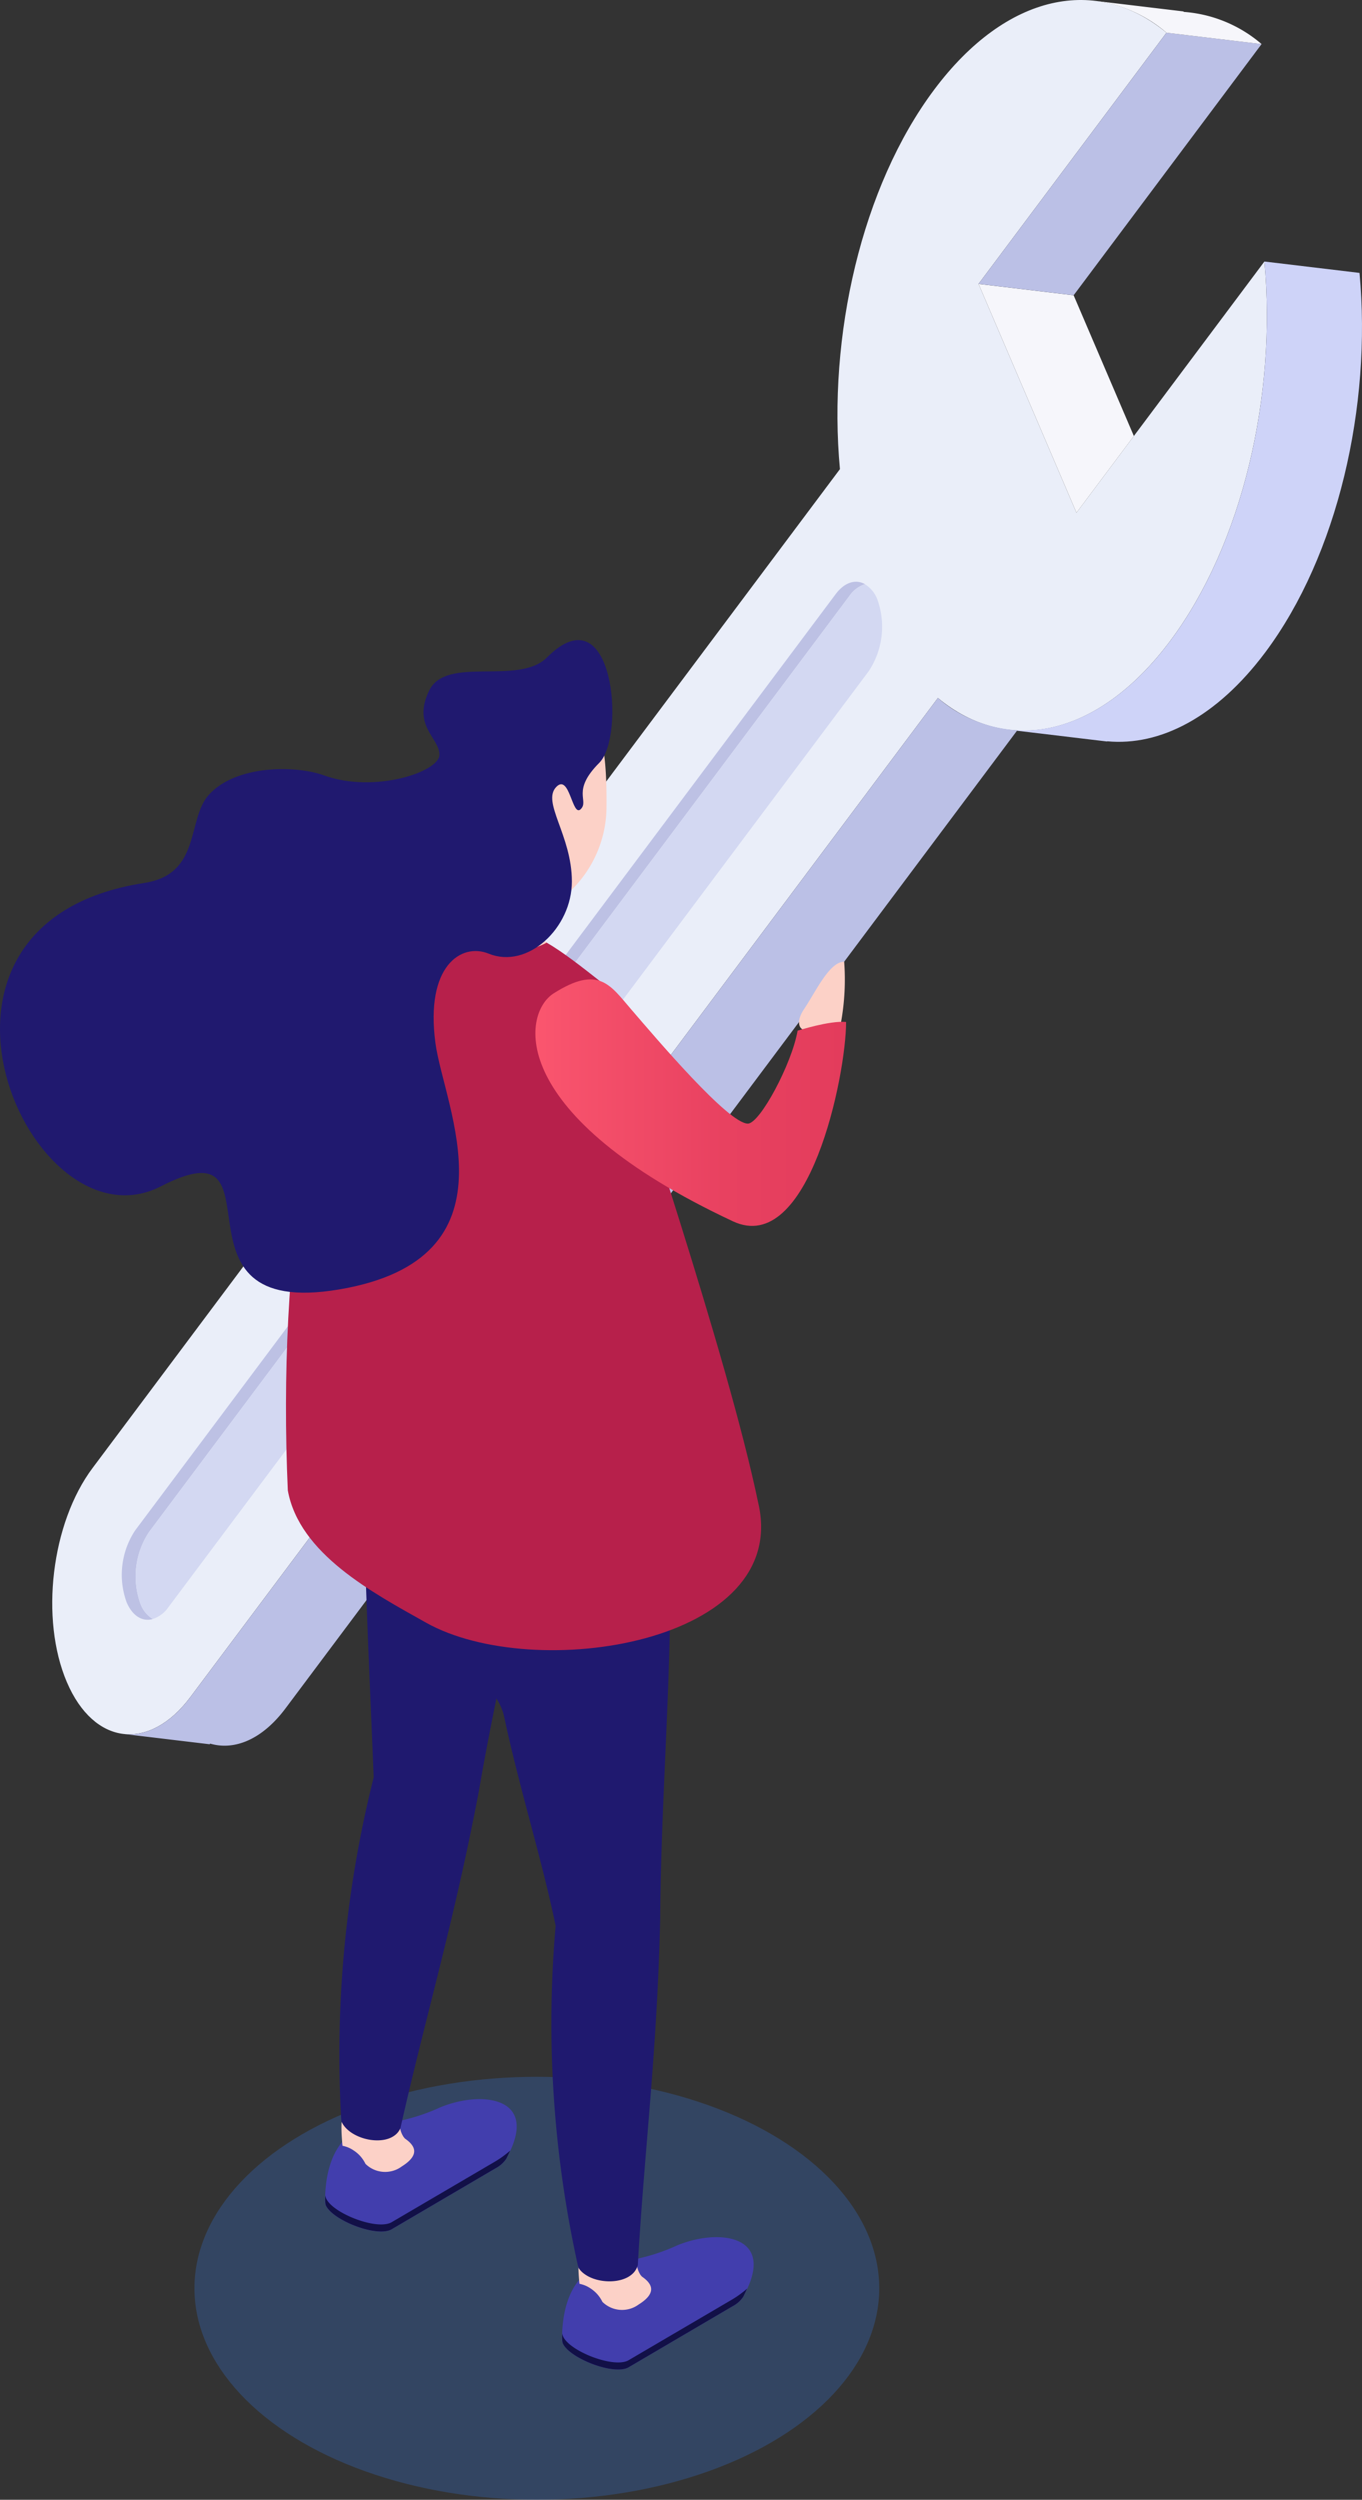 <svg xmlns="http://www.w3.org/2000/svg" xmlns:xlink="http://www.w3.org/1999/xlink" width="152.316" height="279.383" viewBox="0 0 152.316 279.383">
  <rect x="0" y="0" width="152.316" height="279.383" fill="#333333" stroke="none"/>
  <defs>
    <linearGradient id="linear-gradient" x1="11.949" y1="-6.75" x2="13.448" y2="-6.75" gradientUnits="objectBoundingBox">
      <stop offset="0.873" stop-color="#bdc1e4"/>
      <stop offset="1" stop-color="#d0d4f6"/>
    </linearGradient>
    <linearGradient id="linear-gradient-2" x1="22.079" y1="-12.612" x2="23.513" y2="-12.612" gradientUnits="objectBoundingBox">
      <stop offset="0" stop-color="#ced3f8"/>
      <stop offset="1" stop-color="#abb2da"/>
    </linearGradient>
    <linearGradient id="linear-gradient-3" x1="59.053" y1="0.5" x2="60.053" y2="0.5" gradientUnits="objectBoundingBox">
      <stop offset="0" stop-color="#423ead"/>
      <stop offset="0.312" stop-color="#39349d"/>
      <stop offset="0.915" stop-color="#221c75"/>
      <stop offset="1" stop-color="#1f196f"/>
    </linearGradient>
    <linearGradient id="linear-gradient-4" x1="56.583" y1="0.5" x2="57.583" y2="0.5" xlink:href="#linear-gradient-3"/>
    <linearGradient id="linear-gradient-5" x1="35.985" y1="0.5" x2="36.985" y2="0.5" gradientUnits="objectBoundingBox">
      <stop offset="0" stop-color="#1f196f"/>
      <stop offset="0.036" stop-color="#201a71"/>
      <stop offset="0.674" stop-color="#38349c"/>
      <stop offset="1" stop-color="#423ead"/>
    </linearGradient>
    <linearGradient id="linear-gradient-6" x1="56.326" y1="0.5" x2="57.326" y2="0.5" gradientUnits="objectBoundingBox">
      <stop offset="0" stop-color="#b7204b"/>
      <stop offset="0.208" stop-color="#bc244e"/>
      <stop offset="0.481" stop-color="#cd3157"/>
      <stop offset="0.789" stop-color="#e84765"/>
      <stop offset="1" stop-color="#ff5a72"/>
    </linearGradient>
    <linearGradient id="linear-gradient-7" y1="0.5" x2="1" y2="0.5" gradientUnits="objectBoundingBox">
      <stop offset="0" stop-color="#ff5a72"/>
      <stop offset="0.171" stop-color="#f7526c"/>
      <stop offset="0.641" stop-color="#e84160"/>
      <stop offset="1" stop-color="#e33c5c"/>
    </linearGradient>
  </defs>
  <g id="Group_24251" data-name="Group 24251" transform="translate(0 0)">
    <ellipse id="Ellipse_337" data-name="Ellipse 337" cx="38.291" cy="23.636" rx="38.291" ry="23.636" transform="translate(21.746 232.109)" fill="#3772ce" opacity="0.305"/>
    <g id="Group_24250" data-name="Group 24250" transform="translate(0 0)">
      <g id="Wrench" transform="translate(5.843)">
        <g id="Group_24244" data-name="Group 24244">
          <path id="Path_10240" data-name="Path 10240" d="M192.654,882.323,109.061,993.979c-4.6,6.15-10.788,5.41-13.812-1.652S93.506,974.555,98.11,968.4L181.7,856.748c-1.381-14.858,2.426-31.572,10.542-42.412s18.257-12.758,25.975-6.365L197.2,836.047l10.951,25.575,21.019-28.076c1.381,14.858-2.426,31.571-10.542,42.411S200.372,888.716,192.654,882.323Z" transform="translate(-93.611 -804.317)" fill="#eaeef9"/>
          <path id="Path_10241" data-name="Path 10241" d="M187.3,908.837l-78.32,104.613a8.979,8.979,0,0,0-.964,8.065,3.379,3.379,0,0,0,1.374,1.676c-1.132.324-2.258-.3-2.926-1.861a8.976,8.976,0,0,1,.965-8.065l78.32-104.613c1.017-1.359,2.258-1.7,3.283-1.119A3.38,3.38,0,0,0,187.3,908.837Z" transform="translate(-98.142 -842.244)" fill="url(#linear-gradient)"/>
          <path id="Path_10242" data-name="Path 10242" d="M191.308,909.367a8.979,8.979,0,0,1-.964,8.065l-78.32,104.613a3.374,3.374,0,0,1-1.731,1.3,3.379,3.379,0,0,1-1.374-1.676,8.978,8.978,0,0,1,.964-8.065L188.2,909a3.38,3.38,0,0,1,1.73-1.3A3.378,3.378,0,0,1,191.308,909.367Z" transform="translate(-99.047 -842.403)" fill="#d3d8f2"/>
          <path id="Path_10243" data-name="Path 10243" d="M257.63,854.557l10.635,1.272L275,871.558l-6.419,8.574Z" transform="translate(-154.04 -822.826)" fill="#f6f6fb"/>
          <path id="Path_10244" data-name="Path 10244" d="M278.65,810.1l10.635,1.272-21.019,28.076-10.635-1.272Z" transform="translate(-154.04 -806.448)" fill="#bbc0e6"/>
          <path id="Path_10245" data-name="Path 10245" d="M278.483,804.492v0l9.765,1.168-.005.047a15.036,15.036,0,0,1,8.724,3.6l-10.635-1.272A15.273,15.273,0,0,0,278.483,804.492Z" transform="translate(-161.722 -804.38)" fill="#f6f6fb"/>
          <path id="Path_10246" data-name="Path 10246" d="M281.559,893.008c8.116-10.84,11.923-27.553,10.542-42.411l10.635,1.272c1.381,14.858-2.426,31.571-10.542,42.411-5.431,7.254-11.767,10.492-17.679,9.938l0,.025-10.078-1.205-.015-.054C270.176,903.3,276.293,900.043,281.559,893.008Z" transform="translate(-156.541 -821.368)" fill="url(#linear-gradient-2)"/>
          <g id="Group_24243" data-name="Group 24243" transform="translate(7.952 78.006)">
            <path id="Path_10247" data-name="Path 10247" d="M113.7,1039.484l83.593-111.657a15,15,0,0,0,8.882,3.614l-.033.044,0,.007h-.006l-81.8,109.264c-2.59,3.46-5.68,4.739-8.426,3.939l-.057.072-9.65-1.155C108.7,1043.911,111.4,1042.559,113.7,1039.484Z" transform="translate(-106.201 -927.827)" fill="#bbc0e6"/>
          </g>
        </g>
      </g>
      <g id="Woman" transform="translate(0 71.538)">
        <g id="Group_24245" data-name="Group 24245" transform="translate(36.352 82.744)">
          <path id="Path_10248" data-name="Path 10248" d="M141.917,1187.28c0-8.393,5.319-8.639,5.319-8.639a22,22,0,0,0,7.563-1.942c4.616-1.918,11.126-1.176,7.488,5.532a1.781,1.781,0,0,1-.125.25,3.289,3.289,0,0,1-1.179,1.034l-11.625,6.82C147.586,1191.345,141.957,1189.008,141.917,1187.28Z" transform="translate(-141.917 -1095.455)" fill="url(#linear-gradient-3)"/>
          <path id="Path_10249" data-name="Path 10249" d="M141.957,1189.881c.1,1.723,5.652,4.019,7.408,3.013l11.625-6.814a11.01,11.01,0,0,0,1.638-1.2c-.106.231-.2.452-.334.7a1.78,1.78,0,0,1-.125.25,3.288,3.288,0,0,1-1.179,1.034l-11.625,6.82c-1.659.948-6.7-1.043-7.369-2.725a1.811,1.811,0,0,1-.052-.339A5.117,5.117,0,0,1,141.957,1189.881Z" transform="translate(-141.924 -1098.81)" fill="#121047"/>
          <path id="Path_10250" data-name="Path 10250" d="M145.151,1178.561a48.583,48.583,0,0,1,6.193,1.228,2.662,2.662,0,0,0,.431,1.25c.047.051.089.106.135.163.951.66,1.918,1.705-.339,3.122a3.132,3.132,0,0,1-4.065-.287,3.663,3.663,0,0,0-1.311-1.489,3.268,3.268,0,0,0-1.257-.53.834.834,0,0,0-.01-.115S144.578,1178.561,145.151,1178.561Z" transform="translate(-142.987 -1096.48)" fill="#fcd1c7"/>
          <path id="Path_10251" data-name="Path 10251" d="M147.187,1048.6c5.257.1,16.13.333,21.383.424-1.956,15.8-5.894,30.147-8.52,45.45-2.824,14.871-6,25.323-8.777,37.7-1.017,2.3-5.666,1.432-6.608-.785a127,127,0,0,1,3.62-38.433C147.723,1078.78,146.855,1062.913,147.187,1048.6Z" transform="translate(-142.845 -1048.598)" fill="#1f196f"/>
        </g>
        <g id="Group_24246" data-name="Group 24246" transform="translate(40.395 85.94)">
          <path id="Path_10252" data-name="Path 10252" d="M183.876,1211.7c0-8.393,5.32-8.636,5.32-8.636a22,22,0,0,0,7.561-1.94c4.616-1.919,11.126-1.177,7.489,5.53a2.7,2.7,0,0,1-.126.248,3.242,3.242,0,0,1-1.182,1.034l-11.621,6.82C189.544,1215.766,183.916,1213.43,183.876,1211.7Z" transform="translate(-161.419 -1107.65)" fill="url(#linear-gradient-4)"/>
          <path id="Path_10253" data-name="Path 10253" d="M183.912,1214.3c.1,1.722,5.654,4.019,7.411,3.014l11.621-6.812a11.239,11.239,0,0,0,1.641-1.2c-.11.231-.2.452-.333.7a2.692,2.692,0,0,1-.126.248,3.246,3.246,0,0,1-1.182,1.034l-11.621,6.82c-1.658.947-6.7-1.046-7.369-2.72a1.606,1.606,0,0,1-.051-.342A5.762,5.762,0,0,1,183.912,1214.3Z" transform="translate(-161.425 -1111.002)" fill="#121047"/>
          <path id="Path_10254" data-name="Path 10254" d="M187.11,1202.983a48.826,48.826,0,0,1,6.189,1.225,2.747,2.747,0,0,0,.428,1.253,2.008,2.008,0,0,1,.136.161c.954.661,1.924,1.708-.337,3.125a3.138,3.138,0,0,1-4.066-.287,3.7,3.7,0,0,0-1.307-1.489,3.333,3.333,0,0,0-1.259-.53.83.83,0,0,0-.012-.112S186.533,1202.983,187.11,1202.983Z" transform="translate(-162.487 -1108.674)" fill="#fcd1c7"/>
          <path id="Path_10255" data-name="Path 10255" d="M164.3,1088.031c-1.435-6.789-17.018-10.307-15.931-34.338,5.2-.766,29.17,11.539,34.366,10.773.651,15.9-.884,30.71-.982,46.229-.356,15.132-1.784,25.962-2.5,38.626-.625,2.44-5.352,2.337-6.647.306a125.133,125.133,0,0,1-2.544-38.214C168.515,1103.924,165.989,1095.985,164.3,1088.031Z" transform="translate(-148.318 -1053.659)" fill="url(#linear-gradient-5)"/>
        </g>
        <g id="Group_24248" data-name="Group 24248" transform="translate(31.983 5.486)">
          <g id="Group_24247" data-name="Group 24247">
            <path id="Path_10256" data-name="Path 10256" d="M150.659,1045.436c12.148,6.816,40.889,2.3,37.14-13.437-3.437-16.485-14.181-47.932-17.219-57.889-5.316-4.192-7.792-6.111-12.988-7.022-3.131-.547-7.192-1.249-9.607,1.019-10.463,9.827-13.911,36.908-12.782,62.548C136.487,1037.757,144.678,1042.08,150.659,1045.436Z" transform="translate(-134.999 -941.107)" fill="url(#linear-gradient-6)"/>
            <path id="Path_10257" data-name="Path 10257" d="M161.951,953.4c1.313-2.015,1.127-5.874.7-8.879a14.812,14.812,0,0,1-.862-5.182c.071-6.676,7.857-13.126,13.084-13.068s5.913,6.6,5.841,13.269a13.078,13.078,0,0,1-8.727,12.171c-.292,1.026,1.22,2.294,2.034,2.888-3.522,1.909-7.743.472-9.839-.088A4.139,4.139,0,0,1,161.951,953.4Z" transform="translate(-144.87 -926.272)" fill="#fcd1c7"/>
          </g>
        </g>
        <path id="Path_10258" data-name="Path 10258" d="M100.486,944.732c6.419-.987,4.735-7.1,7.23-9.855,3.061-3.378,9.76-3.3,12.861-2.175,5.631,2.048,12.925-.384,12.925-2.3s-3.071-3.2-1.151-7.167,9.981-.511,13.182-3.712c7.451-7.452,8.813,8.814,5.846,11.78-3.145,3.144-1.112,4.217-2.072,5.176s-1.232-3.983-2.72-2.5c-1.7,1.7,1.727,5.406,1.727,10.589s-4.93,9.839-9.31,8.062c-3.068-1.244-7.1,1.393-5.95,9.983.96,7.2,9.6,24.09-10.75,27.545s-5.641-18.868-19.963-11.518C87.754,986.129,71.373,949.211,100.486,944.732Z" transform="translate(-84.359 -917.586)" fill="#20196f"/>
        <g id="Group_24249" data-name="Group 24249" transform="translate(59.873 35.948)">
          <path id="Path_10259" data-name="Path 10259" d="M226.219,982.049c-.372-.194-.684-.961.2-2.267,1.274-1.89,2.812-5.278,4.475-5.278a26.948,26.948,0,0,1-.344,6.716C230.165,984,226.219,982.049,226.219,982.049Z" transform="translate(-196.36 -974.504)" fill="#fcd1c7"/>
          <path id="Path_10260" data-name="Path 10260" d="M189.864,980.967c-2.357-2.735-3.64-4.952-8.651-1.784-3.628,2.294-5.252,13.649,20.042,25.485,8.478,3.966,12.652-16.255,12.652-22.283-1.838-.175-5.423.976-5.423.976-.64,3.71-4.223,10.387-5.564,10.387C200.745,993.748,192.713,984.272,189.864,980.967Z" transform="translate(-179.159 -975.654)" fill="url(#linear-gradient-7)"/>
        </g>
      </g>
    </g>
  </g>
</svg>
